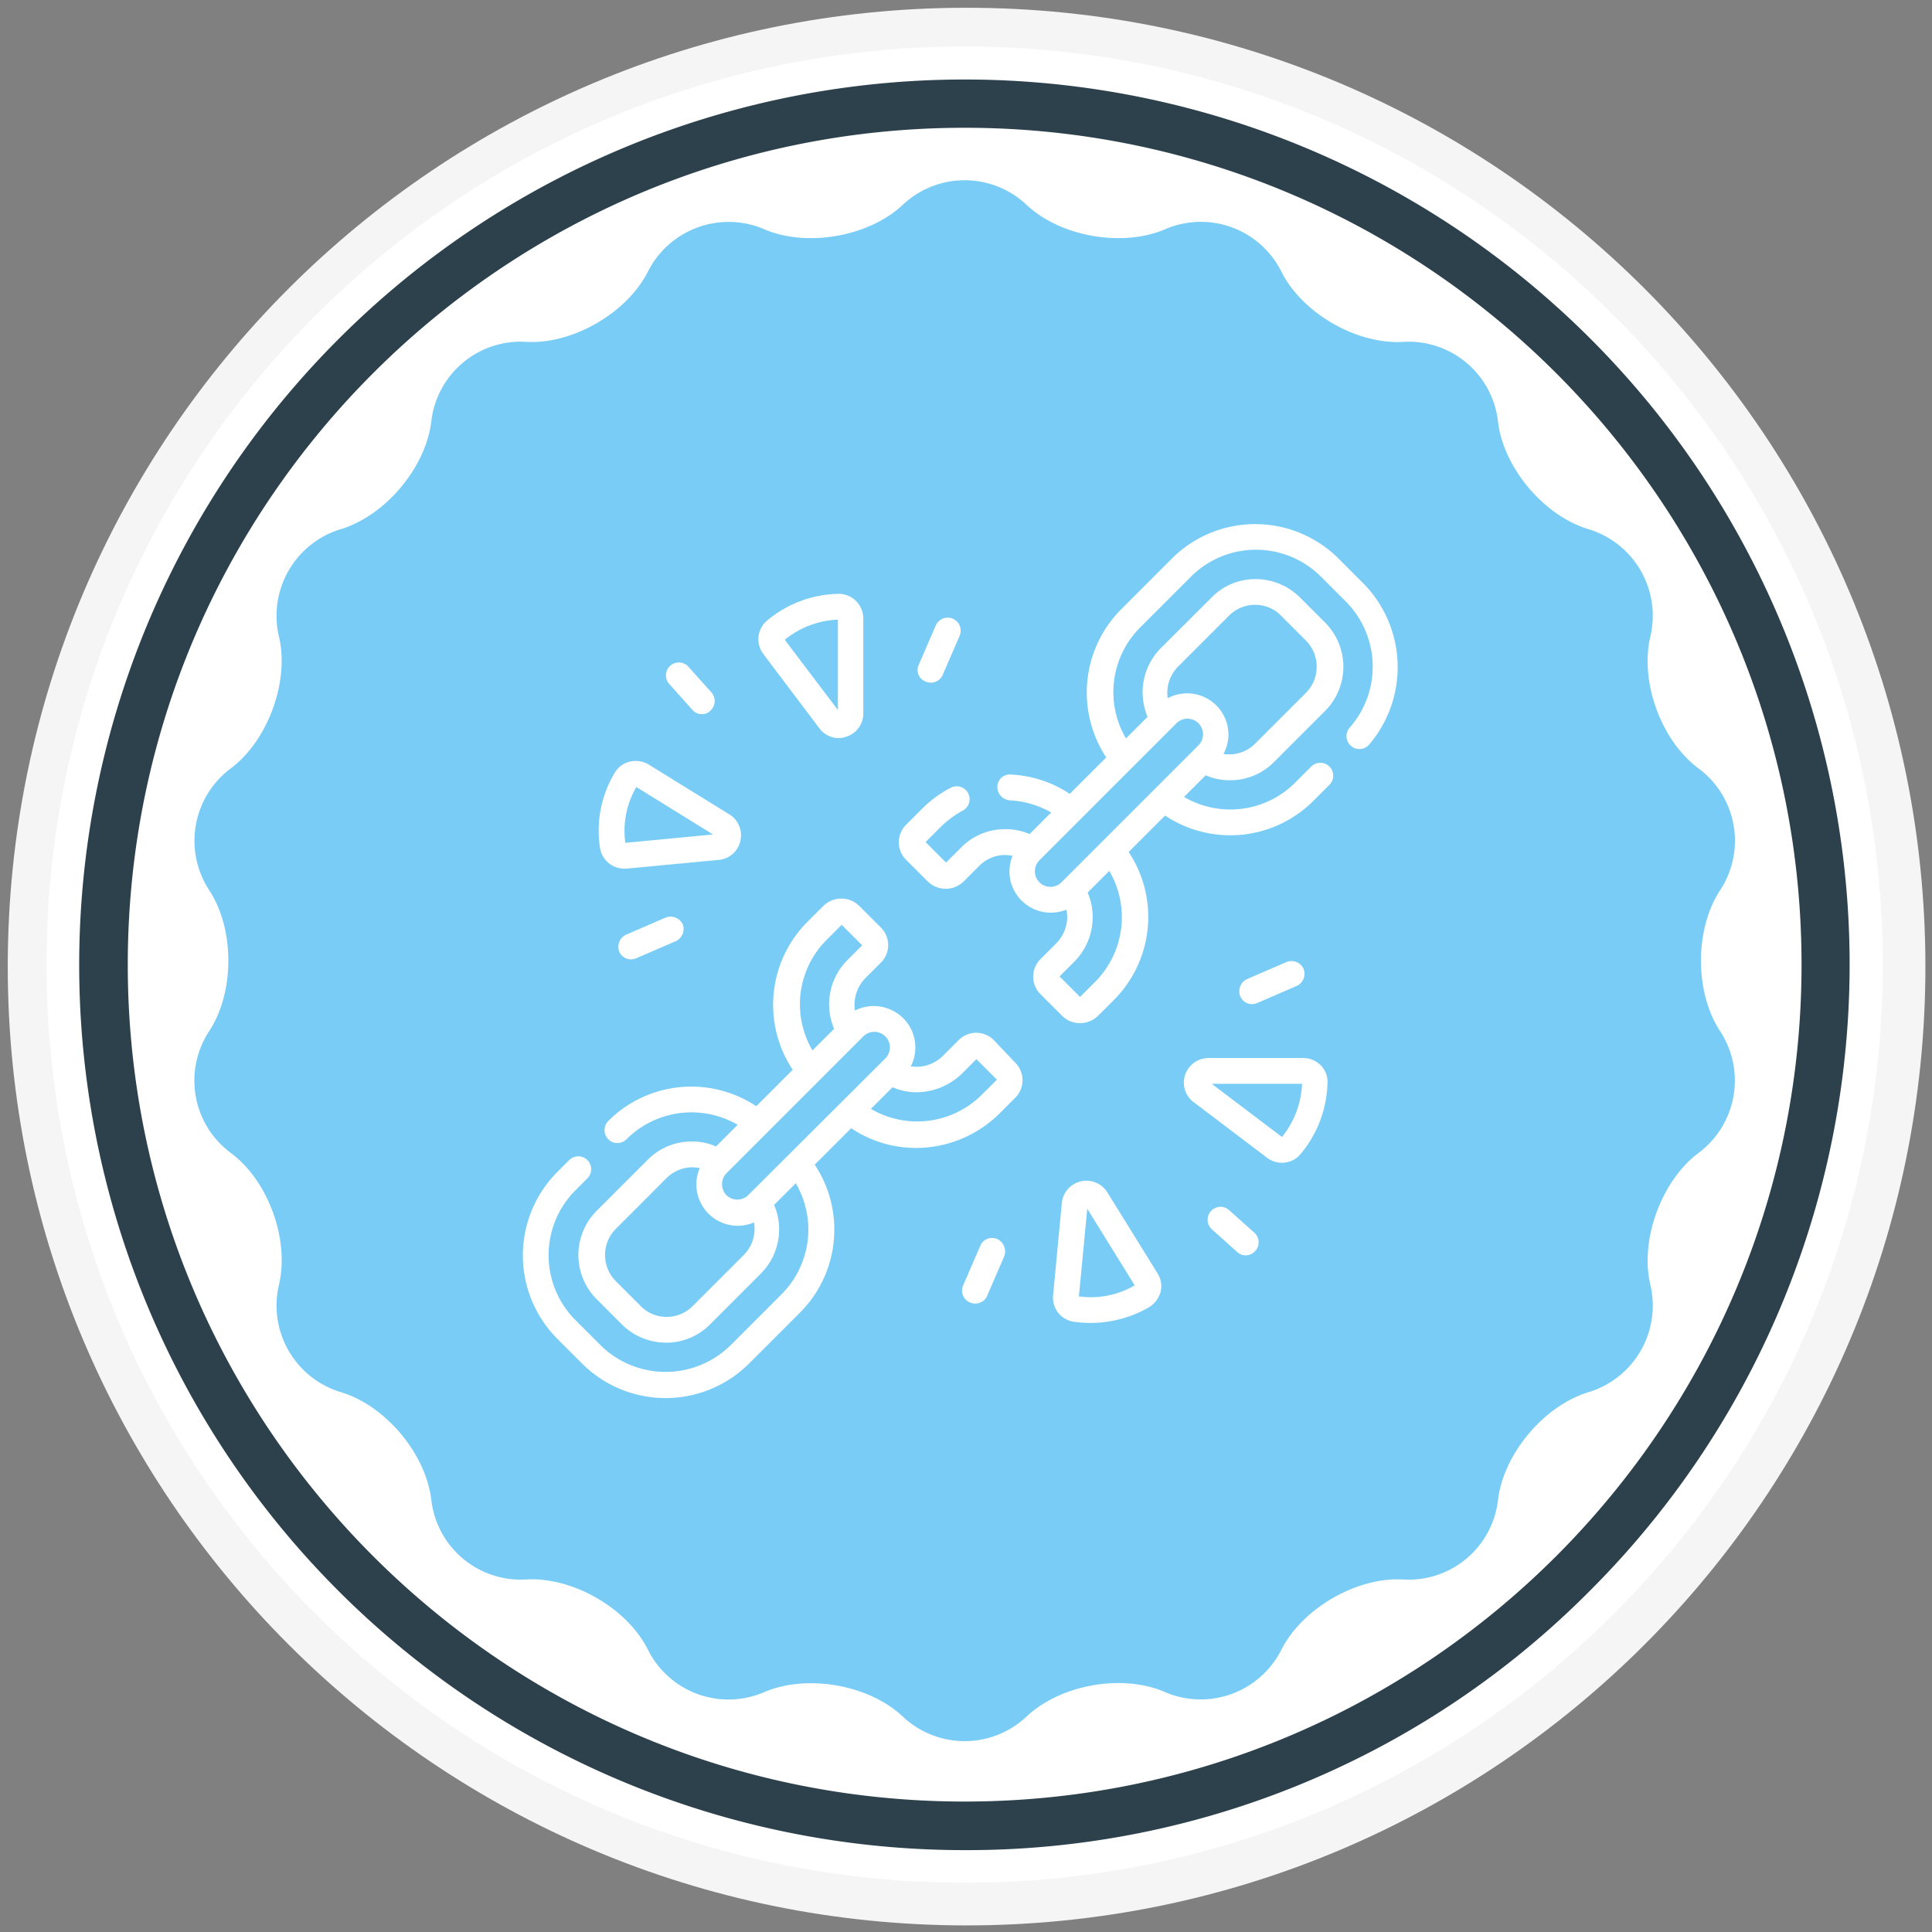 <svg xmlns="http://www.w3.org/2000/svg" xmlns:xlink="http://www.w3.org/1999/xlink" width="498" height="498" viewBox="0 0 498 498">
  <rect x="0" y="0" width="498" height="498" fill="#808080" stroke="none"/>
  <defs>
    <clipPath id="clip-Breakthrough_badge">
      <rect width="498" height="498"/>
    </clipPath>
  </defs>
  <g id="Breakthrough_badge" data-name="Breakthrough badge" clip-path="url(#clip-Breakthrough_badge)">
    <g id="Group_768" data-name="Group 768" transform="translate(7874 3)">
      <g id="Group_766" data-name="Group 766">
        <path id="Path_1711" data-name="Path 1711" d="M507.4,260.25c0-136.5-110.65-247.15-247.15-247.15S13.1,123.75,13.1,260.25,123.75,507.4,260.25,507.4,507.4,396.749,507.4,260.25Z" transform="translate(-7885.1 -14.1)" fill="#f5f5f5"/>
        <g id="Breakthrough_badge-2" data-name="Breakthrough badge" transform="translate(-7862 9)">
          <g id="Layer_2" transform="translate(0 0)">
            <g id="Group_38" data-name="Group 38">
              <path id="Path_42" data-name="Path 42" d="M486.409,249.755c0-130.7-105.952-236.655-236.654-236.655S13.1,119.052,13.1,249.755,119.052,486.409,249.754,486.409,486.409,380.458,486.409,249.755Z" transform="translate(-13.1 -13.1)" fill="#fff"/>
              <g id="Group_36" data-name="Group 36" transform="translate(8.414 8.414)">
                <path id="Path_43" data-name="Path 43" d="M249.941,478.182A228.147,228.147,0,0,1,88.617,88.617,228.112,228.112,0,1,1,411.265,411.168,226.124,226.124,0,0,1,249.941,478.182Zm0-443.96c-118.963,0-215.719,96.755-215.719,215.719S130.978,465.66,249.941,465.66,465.659,368.9,465.659,249.941,368.9,34.222,249.941,34.222Z" transform="translate(-21.7 -21.7)" fill="#2c414c"/>
              </g>
            </g>
          </g>
          <g id="Layer_1" transform="translate(38.085 34.461)">
            <g id="Layer_1_1_">
              <g id="Group_39" data-name="Group 39">
                <path id="Path_45" data-name="Path 45" d="M234.75,54.562a23.256,23.256,0,0,1,31.7,0c8.707,8.316,24.849,11.153,35.9,6.359A23.214,23.214,0,0,1,332.19,71.78c5.381,10.859,19.566,18.979,31.6,18.2a23.186,23.186,0,0,1,24.262,20.349c1.272,11.935,11.838,24.556,23.48,27.98A23.319,23.319,0,0,1,427.38,165.8c-2.837,11.74,2.739,27.1,12.522,34.241a23.192,23.192,0,0,1,5.479,31.208c-6.653,10.077-6.653,26.415,0,36.491a23.273,23.273,0,0,1-5.479,31.208c-9.685,7.142-15.36,22.6-12.522,34.241a23.319,23.319,0,0,1-15.849,27.491c-11.544,3.424-22.11,15.947-23.48,27.98a23.174,23.174,0,0,1-24.262,20.349c-12.033-.783-26.219,7.435-31.6,18.2a23.308,23.308,0,0,1-29.839,10.859c-11.055-4.892-27.2-1.957-35.9,6.359a23.255,23.255,0,0,1-31.7,0c-8.707-8.316-24.849-11.153-35.9-6.359A23.214,23.214,0,0,1,169.007,427.2c-5.381-10.859-19.566-18.979-31.6-18.2a23.187,23.187,0,0,1-24.262-20.349c-1.37-12.033-11.838-24.556-23.48-27.98a23.319,23.319,0,0,1-15.849-27.491c2.837-11.74-2.739-27.1-12.522-34.241a23.192,23.192,0,0,1-5.479-31.208c6.653-10.077,6.653-26.415,0-36.491a23.273,23.273,0,0,1,5.479-31.208c9.685-7.142,15.36-22.6,12.522-34.241a23.319,23.319,0,0,1,15.849-27.491c11.544-3.424,22.11-15.947,23.48-27.98a23.174,23.174,0,0,1,24.262-20.349c12.033.783,26.219-7.435,31.6-18.2a23.308,23.308,0,0,1,29.839-10.859C209.8,65.715,226.043,62.877,234.75,54.562Z" transform="translate(-52.029 -48.325)" fill="#78ccf6"/>
              </g>
            </g>
            <g id="Group_40" data-name="Group 40" transform="translate(84.694 88.635)">
              <path id="Path_46" data-name="Path 46" d="M357.347,154.162l-6.359-6.359a30.409,30.409,0,0,0-42.948,0l-13.012,13.012a30.412,30.412,0,0,0-3.913,38.252l-9.392,9.392a30.1,30.1,0,0,0-15.262-4.989,3.224,3.224,0,0,0-3.424,3.131,3.511,3.511,0,0,0,3.131,3.522,24.107,24.107,0,0,1,10.761,3.131l-5.576,5.576a15.257,15.257,0,0,0-6.261-1.272,15.825,15.825,0,0,0-11.446,4.794l-3.815,3.815-5.283-5.283,3.815-3.815a25.371,25.371,0,0,1,5.772-4.3,3.326,3.326,0,1,0-3.131-5.87,29.247,29.247,0,0,0-7.435,5.479l-4.011,4.011a6.378,6.378,0,0,0,0,9.1l5.576,5.576a6.616,6.616,0,0,0,9.2,0l4.011-4.011a9.4,9.4,0,0,1,6.75-2.837,11.987,11.987,0,0,1,1.859.2,11.253,11.253,0,0,0-.783,4.011,10.506,10.506,0,0,0,3.131,7.533,10.673,10.673,0,0,0,7.533,3.131,11.254,11.254,0,0,0,4.011-.783,9.524,9.524,0,0,1,.2,2.348,9.97,9.97,0,0,1-3.033,6.555l-3.815,3.815a6.378,6.378,0,0,0,0,9.1l5.576,5.576a6.51,6.51,0,0,0,4.6,1.859,6.686,6.686,0,0,0,4.6-1.859l4.011-4.011a30.287,30.287,0,0,0,3.913-38.252l9.392-9.392a30.291,30.291,0,0,0,38.252-3.815l4.109-4.109a3.321,3.321,0,0,0-4.7-4.7l-4.109,4.109a23.6,23.6,0,0,1-28.665,3.718l5.576-5.576a15.258,15.258,0,0,0,6.261,1.272,15.826,15.826,0,0,0,11.446-4.794l13.012-13.012a16.12,16.12,0,0,0,0-22.893l-6.359-6.359a16.226,16.226,0,0,0-11.446-4.794,15.826,15.826,0,0,0-11.446,4.794L305.2,170.891a16.164,16.164,0,0,0-3.424,17.708l-5.576,5.576a23.588,23.588,0,0,1,3.718-28.665L312.931,152.5a23.678,23.678,0,0,1,33.556,0l6.359,6.359a23.786,23.786,0,0,1,.978,32.578,3.327,3.327,0,0,0,4.989,4.4A30.759,30.759,0,0,0,357.347,154.162ZM273.9,231.254a4.015,4.015,0,0,1,0-5.674l35.317-35.317a4.012,4.012,0,0,1,5.674,5.674h0l-35.317,35.317a4.015,4.015,0,0,1-5.674,0Zm14.283,25.73-3.815,3.815-5.283-5.283,3.62-3.62a16.161,16.161,0,0,0,4.892-10.957,15.818,15.818,0,0,0-1.272-7.044l5.576-5.576a23.6,23.6,0,0,1-3.718,28.665Zm21.523-81.4,13.012-13.012a9.4,9.4,0,0,1,6.75-2.837,9.24,9.24,0,0,1,6.75,2.837l6.359,6.359a9.566,9.566,0,0,1,0,13.5l-13.012,13.012a9.4,9.4,0,0,1-6.75,2.837,7.4,7.4,0,0,1-1.467-.1,11.106,11.106,0,0,0,1.272-4.989,10.649,10.649,0,0,0-15.653-9.392,9.6,9.6,0,0,1,2.739-8.218Z" transform="translate(-140.748 -138.925)" fill="#fff"/>
              <path id="Path_47" data-name="Path 47" d="M260.009,274.091a6.378,6.378,0,0,0-9.1,0l-3.815,3.815a9.768,9.768,0,0,1-6.555,3.033,13.106,13.106,0,0,1-1.957-.1,10.322,10.322,0,0,0,1.174-4.892,10.506,10.506,0,0,0-3.131-7.533,10.922,10.922,0,0,0-7.533-3.131,10.608,10.608,0,0,0-4.892,1.174,9.822,9.822,0,0,1,2.641-8.316l4.011-4.011a6.378,6.378,0,0,0,0-9.1l-5.576-5.576a6.51,6.51,0,0,0-4.6-1.859,6.686,6.686,0,0,0-4.6,1.859l-4.011,4.011a30.287,30.287,0,0,0-3.913,38.252l-9.392,9.392a30.273,30.273,0,0,0-38.154,3.815,3.367,3.367,0,0,0,0,4.7,3.307,3.307,0,0,0,4.7,0,23.726,23.726,0,0,1,28.665-3.718l-5.576,5.576a15.258,15.258,0,0,0-6.261-1.272,15.826,15.826,0,0,0-11.446,4.794l-13.012,13.012a16.12,16.12,0,0,0,0,22.893l6.359,6.359a16.226,16.226,0,0,0,11.446,4.794,15.826,15.826,0,0,0,11.446-4.794l13.012-13.012a16.131,16.131,0,0,0,3.424-17.707l5.576-5.576a23.588,23.588,0,0,1-3.718,28.665L192.212,352.65a23.855,23.855,0,0,1-33.654,0l-6.359-6.359a23.678,23.678,0,0,1,0-33.556l3.033-3.033a3.321,3.321,0,0,0-4.7-4.7l-3.033,3.033a30.468,30.468,0,0,0,0,43.046l6.359,6.359a30.468,30.468,0,0,0,43.046,0l13.012-13.012a30.287,30.287,0,0,0,3.913-38.252l9.392-9.392a29.972,29.972,0,0,0,16.729,5.087,30.619,30.619,0,0,0,21.523-8.9l4.011-4.011a6.378,6.378,0,0,0,0-9.1Zm-43.046-25.925,3.815-3.815,5.283,5.283-3.815,3.815a16.131,16.131,0,0,0-3.424,17.708l-5.576,5.576a23.48,23.48,0,0,1,3.718-28.567ZM191.038,308.43l35.317-35.317a4.012,4.012,0,0,1,5.674,5.674l-35.317,35.219a4.015,4.015,0,0,1-5.674,0,4.082,4.082,0,0,1,0-5.576Zm4.4,21.132-13.012,13.012a9.4,9.4,0,0,1-6.75,2.837,9.24,9.24,0,0,1-6.75-2.837l-6.359-6.359a9.566,9.566,0,0,1,0-13.5L175.58,309.7a9.4,9.4,0,0,1,6.75-2.837,11.985,11.985,0,0,1,1.859.2,10.663,10.663,0,0,0,9.783,14.87,10.467,10.467,0,0,0,4.207-.88,9.613,9.613,0,0,1-2.739,8.511Zm61.536-41.481a23.6,23.6,0,0,1-28.665,3.718l5.576-5.576a15.576,15.576,0,0,0,7.044,1.272,17.09,17.09,0,0,0,10.957-4.892l3.62-3.62,5.283,5.283Z" transform="translate(-138.6 -141.065)" fill="#fff"/>
              <path id="Path_48" data-name="Path 48" d="M216.352,191.932a6.166,6.166,0,0,0,4.989,2.544,5.109,5.109,0,0,0,2.054-.391,6.227,6.227,0,0,0,4.3-6.066v-24.36a6.349,6.349,0,0,0-6.555-6.359,29.482,29.482,0,0,0-18.2,6.848,6.3,6.3,0,0,0-.978,8.707Zm4.794-27.98v23.284l-13.7-18.1A23.213,23.213,0,0,1,221.146,163.952Z" transform="translate(-139.946 -139.323)" fill="#fff"/>
              <path id="Path_49" data-name="Path 49" d="M165.154,229.085h.587l23.773-2.25a6.241,6.241,0,0,0,5.576-4.892,6.326,6.326,0,0,0-2.837-6.848h0l-20.74-12.816a6.6,6.6,0,0,0-4.892-.783,6.248,6.248,0,0,0-4.011,3.033,29,29,0,0,0-3.718,19.077,6.326,6.326,0,0,0,6.261,5.479Zm25.338-11.251-1.761,2.837h0Zm-22.208-9.783,19.762,12.229-22.6,2.152A22.323,22.323,0,0,1,168.285,208.051Z" transform="translate(-139.033 -140.278)" fill="#fff"/>
              <path id="Path_50" data-name="Path 50" d="M183.15,187.63a3.138,3.138,0,0,0,2.446,1.076,3.035,3.035,0,0,0,2.152-.88,3.371,3.371,0,0,0,.294-4.7l-5.87-6.555a3.327,3.327,0,1,0-4.989,4.4Z" transform="translate(-139.419 -139.717)" fill="#fff"/>
              <path id="Path_51" data-name="Path 51" d="M244.654,180.033a3.125,3.125,0,0,0,1.37.293,3.342,3.342,0,0,0,3.033-1.957l4.4-10.174a3.353,3.353,0,0,0-6.163-2.641l-4.4,10.174A3.157,3.157,0,0,0,244.654,180.033Z" transform="translate(-140.855 -139.458)" fill="#fff"/>
              <path id="Path_52" data-name="Path 52" d="M175.93,242.594,165.755,247a3.459,3.459,0,0,0-1.761,4.4,3.284,3.284,0,0,0,3.033,1.957,3.841,3.841,0,0,0,1.37-.294l10.174-4.4a3.459,3.459,0,0,0,1.761-4.4A3.508,3.508,0,0,0,175.93,242.594Z" transform="translate(-139.145 -141.168)" fill="#fff"/>
              <path id="Path_53" data-name="Path 53" d="M343.518,279.6h-24.36a6.406,6.406,0,0,0-6.066,4.3,6.273,6.273,0,0,0,2.152,7.044l18.979,14.381a6.379,6.379,0,0,0,3.815,1.272,6.2,6.2,0,0,0,4.892-2.348,29.7,29.7,0,0,0,6.848-18.2,6.043,6.043,0,0,0-1.761-4.6A6.452,6.452,0,0,0,343.518,279.6Zm-5.479,20.349-18.1-13.7h23.284A23.213,23.213,0,0,1,338.04,299.949Z" transform="translate(-142.376 -141.975)" fill="#fff"/>
              <path id="Path_54" data-name="Path 54" d="M292.289,314.933h0a6.366,6.366,0,0,0-11.74,2.739l-2.25,23.773a6.243,6.243,0,0,0,5.479,6.848,30.008,30.008,0,0,0,19.175-3.718,6.757,6.757,0,0,0,3.033-3.913,6.173,6.173,0,0,0-.783-4.892Zm-7.337,26.806,2.152-22.6L299.333,338.9A22.323,22.323,0,0,1,284.952,341.739Z" transform="translate(-141.629 -142.676)" fill="#fff"/>
              <path id="Path_55" data-name="Path 55" d="M331.033,325.452l-6.555-5.87a3.327,3.327,0,0,0-4.4,4.989l6.555,5.87a3.21,3.21,0,0,0,2.152.88,3.334,3.334,0,0,0,2.446-1.076A3.3,3.3,0,0,0,331.033,325.452Z" transform="translate(-142.511 -142.825)" fill="#fff"/>
              <path id="Path_56" data-name="Path 56" d="M330.627,265.154a3.453,3.453,0,0,0,1.37-.294l10.174-4.4a3.459,3.459,0,0,0,1.761-4.4,3.423,3.423,0,0,0-4.4-1.761l-10.174,4.4a3.459,3.459,0,0,0-1.761,4.4,3.277,3.277,0,0,0,3.033,2.054Z" transform="translate(-142.693 -141.421)" fill="#fff"/>
              <path id="Path_57" data-name="Path 57" d="M263.4,327.293a3.291,3.291,0,0,0-4.4,1.761l-4.4,10.174a3.291,3.291,0,0,0,1.761,4.4,3.124,3.124,0,0,0,1.37.293,3.342,3.342,0,0,0,3.033-1.957l4.4-10.174a3.538,3.538,0,0,0-1.761-4.5Z" transform="translate(-141.109 -143.003)" fill="#fff"/>
            </g>
          </g>
        </g>
      </g>
    </g>
  </g>
</svg>
